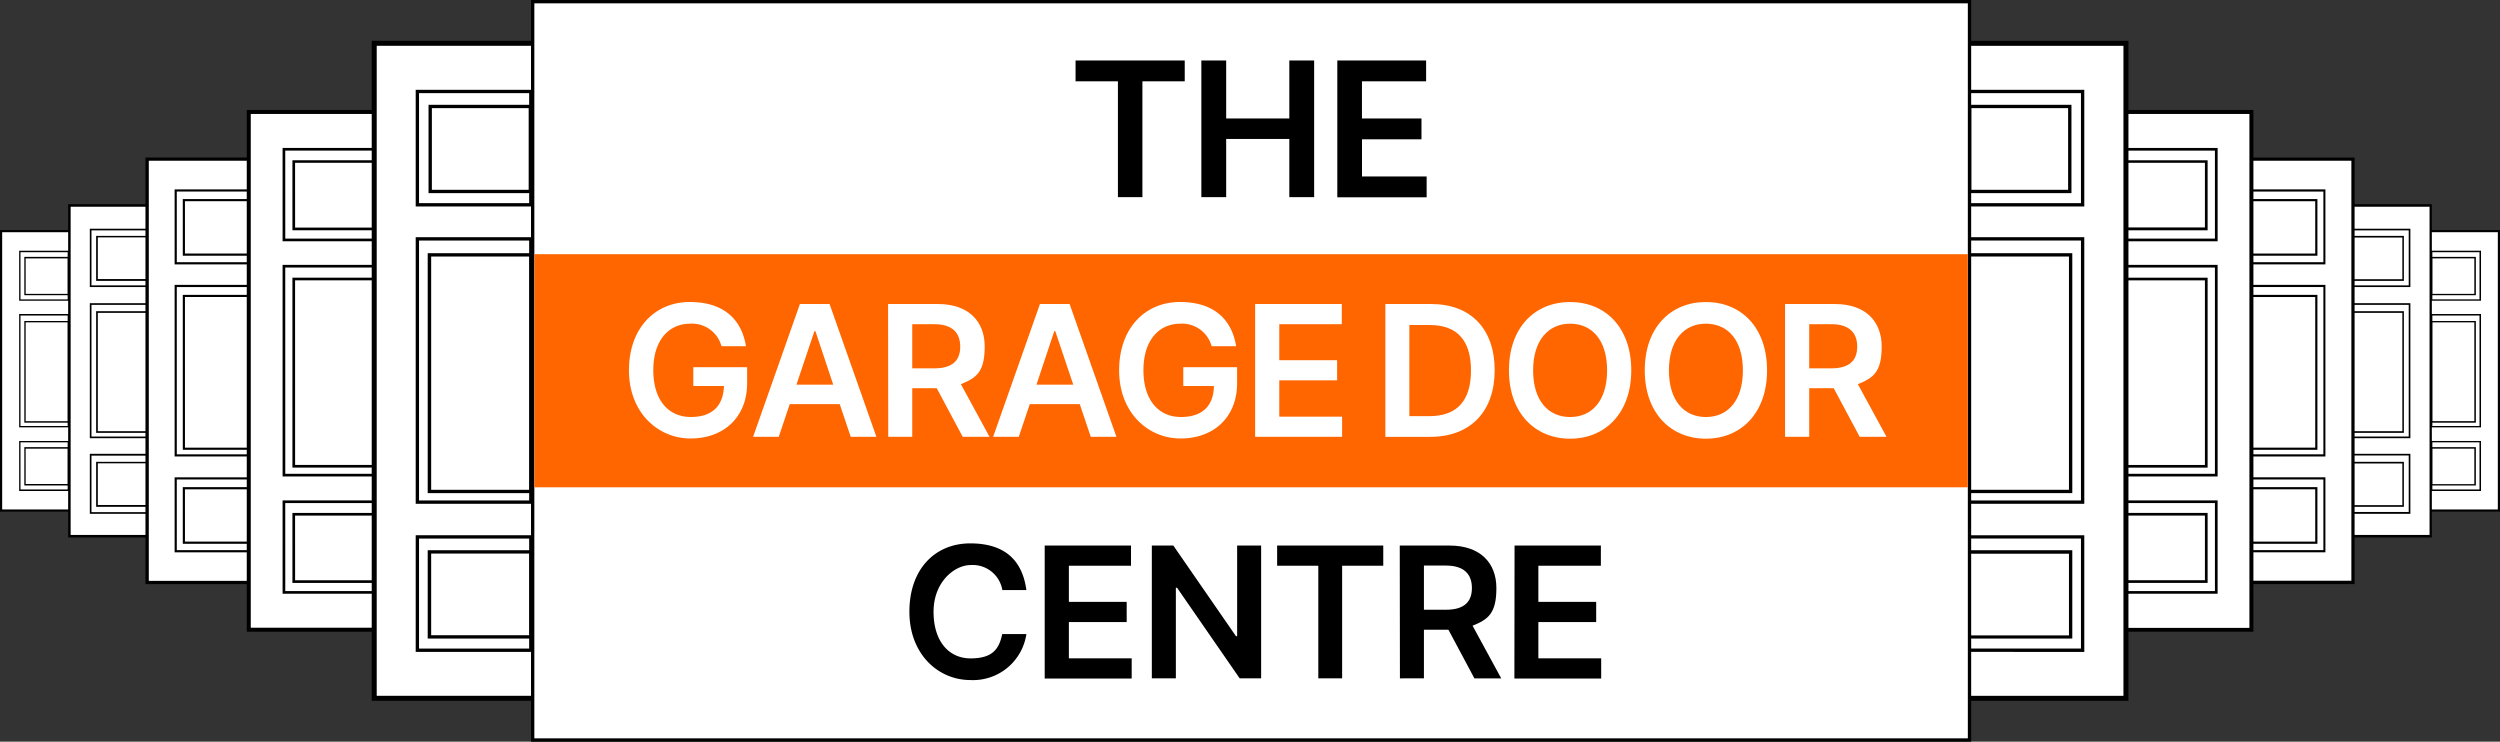 <svg xmlns="http://www.w3.org/2000/svg" width="300" height="89" viewBox="0 0 300 89"><rect x="0" y="0" width="300" height="89" fill="#333333" stroke="none"/><g transform="translate(-2.3 -2.3)"><g transform="translate(233.121 7.199)"><g transform="translate(58.602 22.707)"><rect width="10.337" height="33.53" transform="translate(10.461 33.667) rotate(180)" fill="#fff"/><path d="M1453.4,140.8h10.577v33.79H1453.4Zm10.317.26H1453.64v33.27h10.077Z" transform="translate(-1453.4 -140.8)"/><g transform="translate(2.279 2.479)"><path d="M1464.8,156.9h5.4v4.6h-5.4Zm5.218.18h-5.058v4.259h5.058Z" transform="translate(-1464.8 -156.16)"/><path d="M1464.9,153.2h6v6h-6Zm5.818.18h-5.658v5.658h5.658Z" transform="translate(-1464.88 -153.2)"/><path d="M1464.8,271.1h5.4v4.6h-5.4Zm5.218.18h-5.058v4.259h5.058Z" transform="translate(-1464.8 -247.527)"/><path d="M1464.9,267.4h6v6h-6Zm5.818.16h-5.658v5.658h5.658Z" transform="translate(-1464.88 -244.567)"/><path d="M1464.8,195.4h5.4v12.2h-5.4Zm5.218.16h-5.058v11.856h5.058Z" transform="translate(-1464.8 -186.963)"/><path d="M1464.9,191.2h6v13.6h-6Zm5.818.18h-5.658v13.256h5.658Z" transform="translate(-1464.88 -183.602)"/></g></g><g transform="translate(48.825 19.608)"><rect width="11.876" height="39.688" transform="translate(12.035 39.846) rotate(180)" fill="#fff"/><path d="M1404.5,125.3h12.176v39.988H1404.5Zm11.9.3h-11.6v39.388h11.6Z" transform="translate(-1404.5 -125.3)"/><g transform="translate(2.599 2.939)"><path d="M1417.6,144.3h6.2v5.4h-6.2Zm6.018.2h-5.8v5h5.8Z" transform="translate(-1417.58 -143.44)"/><path d="M1417.5,140h7v7h-7Zm6.8.2h-6.6v6.6h6.6Z" transform="translate(-1417.5 -140)"/><path d="M1417.6,279.9h6.2v5.4h-6.2Zm6.018.2h-5.8v5h5.8Z" transform="translate(-1417.58 -251.928)"/><path d="M1417.5,275.1h7v7.2h-7Zm6.8.2h-6.6v6.778h6.6Z" transform="translate(-1417.5 -248.088)"/><path d="M1417.6,189.5h6.2v14.6h-6.2Zm6.018.2h-5.8v14.2h5.8Z" transform="translate(-1417.58 -179.603)"/><path d="M1417.5,184.7h7v16.2h-7Zm6.8.2h-6.6v15.8h6.6Z" transform="translate(-1417.5 -175.763)"/></g></g><g transform="translate(35.729 14.009)"><rect width="15.595" height="50.805" transform="translate(15.812 50.982) rotate(180)" fill="#fff"/><path d="M1339,97.3h16v51.184h-16Zm15.615.38H1339.4v50.4h15.215Z" transform="translate(-1339 -97.3)"/><g transform="translate(3.499 3.819)"><path d="M1356.7,122.2h8V129h-8Zm7.738.26h-7.478v6.278h7.478Z" transform="translate(-1356.66 -121.04)"/><path d="M1356.5,116.4h9v9h-9Zm8.757.26h-8.477v8.477h8.477Z" transform="translate(-1356.5 -116.4)"/><path d="M1356.7,295.1h8v6.8h-8Zm7.738.26h-7.478v6.278h7.478Z" transform="translate(-1356.66 -259.371)"/><path d="M1356.5,289.2h9v9h-9Zm8.757.26h-8.477v8.477h8.477Z" transform="translate(-1356.5 -254.65)"/><path d="M1356.7,179.7h8v18.594h-8Zm7.738.26h-7.478v18.074h7.478Z" transform="translate(-1356.66 -167.044)"/><path d="M1356.5,173.7h9v20.594h-9Zm8.757.26h-8.477v20.074h8.477Z" transform="translate(-1356.5 -162.243)"/></g></g><g transform="translate(19.794 8.297)"><rect width="19.314" height="62.128" transform="translate(19.552 62.366) rotate(180)" fill="#fff"/><path d="M1259.3,68.3h19.794v62.608H1259.3Zm19.314.479H1259.78v61.671h18.834Z" transform="translate(-1259.3 -68.3)"/><g transform="translate(4.299 4.559)"><path d="M1280.8,98.5h10v8.4h-10Zm9.677.3h-9.357v7.758h9.357Z" transform="translate(-1280.8 -97.02)"/><path d="M1280.8,91.1H1292v11.2h-11.2Zm10.877.32H1281.12v10.557h10.557Z" transform="translate(-1280.8 -91.1)"/><path d="M1280.8,311h10v8.4h-10Zm9.677.32h-9.357v7.758h9.357Z" transform="translate(-1280.8 -267.206)"/><path d="M1280.8,303.5H1292v11.2h-11.2Zm10.877.32H1281.12v10.557h10.557Z" transform="translate(-1280.8 -261.206)"/><path d="M1280.8,169.4h10v22.793h-10Zm9.677.32h-9.357v22.153h9.357Z" transform="translate(-1280.8 -153.832)"/><path d="M1280.8,161.7H1292v25.392h-11.2Zm10.877.32H1281.12v24.752h10.557Z" transform="translate(-1280.8 -147.671)"/></g></g><rect width="23.993" height="78.603" transform="translate(24.279 78.901) rotate(180)" fill="#fff"/><path d="M1160.3,26.8h24.593V106H1160.3Zm23.993.6H1160.9V105.4h23.393Z" transform="translate(-1160.3 -26.8)"/><g transform="translate(5.238 5.878)"><path d="M1187,65.2h12.416V75.8H1187Zm12.016.4H1187.4v9.8h11.616Z" transform="translate(-1186.9 -63.401)"/><path d="M1186.7,56.2h14.016v14H1186.7Zm13.616.4H1187.1V69.8h13.216Z" transform="translate(-1186.66 -56.2)"/><path d="M1186.5,333.4h12.616V344H1186.5Zm12.216.42h-11.8v9.8h11.8Z" transform="translate(-1186.5 -278.15)"/><path d="M1186.7,324.4h14.016v14H1186.7Zm13.616.4H1187.1V338h13.216Z" transform="translate(-1186.66 -270.949)"/><path d="M1186.5,154.7h12.616v28.791H1186.5Zm12.216.4h-11.8v27.992h11.8Z" transform="translate(-1186.5 -135.094)"/><path d="M1186.7,145.1h14.016v31.99H1186.7Zm13.616.4H1187.1V176.69h13.216Z" transform="translate(-1186.66 -127.412)"/></g></g><g transform="translate(2.3 2.3)"><g transform="translate(0 4.899)"><g transform="translate(0 22.707)"><g transform="translate(0 0)"><rect width="10.337" height="33.53" transform="translate(0.14 0.12)" fill="#fff"/><path d="M12.9,174.59H2.3V140.8H12.877v33.79ZM2.56,174.33H12.637V141.06H2.56Z" transform="translate(-2.3 -140.8)"/></g><g transform="translate(2.299 2.479)"><path d="M22.3,161.5H16.9v-4.6h5.4Zm-5.238-.16h5.058V157.08H17.06Z" transform="translate(-16.28 -156.16)"/><path d="M19.8,159.2h-6v-6h6Zm-5.838-.16h5.658V153.38H13.96Z" transform="translate(-13.8 -153.2)"/><path d="M22.3,275.7H16.9v-4.6h5.4Zm-5.238-.18h5.058V271.28H17.06Z" transform="translate(-16.28 -247.527)"/><path d="M19.8,273.4h-6v-6h6Zm-5.838-.18h5.658V267.56H13.96Z" transform="translate(-13.8 -244.567)"/><path d="M22.3,207.6H16.9V195.4h5.4Zm-5.238-.18h5.058V195.56H17.06Z" transform="translate(-16.28 -186.963)"/><path d="M19.8,204.8h-6V191.2h6Zm-5.838-.16h5.658V191.38H13.96Z" transform="translate(-13.8 -183.602)"/></g></g><g transform="translate(8.178 19.608)"><g transform="translate(0 0)"><rect width="11.876" height="39.688" transform="translate(0.14 0.14)" fill="#fff"/><path d="M55.376,165.288H43.2V125.3H55.376Zm-11.876-.3H55.1V125.6H43.5Z" transform="translate(-43.2 -125.3)"/></g><g transform="translate(2.599 2.939)"><path d="M66.2,149.7H60v-5.4h6.2Zm-6-.22H66v-5H60.2Z" transform="translate(-59.24 -143.44)"/><path d="M63.2,147h-7v-7h7Zm-6.8-.2H63v-6.6H56.4v6.6Z" transform="translate(-56.2 -140)"/><path d="M66.2,285.3H60v-5.4h6.2Zm-6-.22H66v-5H60.2Z" transform="translate(-59.24 -251.928)"/><path d="M63.2,282.3h-7v-7.2h7Zm-6.8-.2H63V275.32H56.4V282.1Z" transform="translate(-56.2 -248.088)"/><path d="M66.2,204.1H60V189.5h6.2Zm-6-.2H66V189.7H60.2Z" transform="translate(-59.24 -179.603)"/><path d="M63.2,200.9h-7V184.7h7Zm-6.8-.2H63V184.9H56.4v15.8Z" transform="translate(-56.2 -175.763)"/></g></g><g transform="translate(17.455 14.009)"><rect width="15.595" height="50.805" transform="translate(0.2 0.2)" fill="#fff"/><path d="M105.6,148.484h-16V97.3h16ZM90,148.1h15.215V97.68H90Z" transform="translate(-89.6 -97.3)"/><g transform="translate(3.499 3.819)"><path d="M120,129h-8v-6.8h8Zm-7.738-.26h7.478V122.46H112.26Z" transform="translate(-111.02 -121.04)"/><path d="M116.1,125.4h-9v-9h9Zm-8.737-.26h8.477V116.66H107.36Z" transform="translate(-107.1 -116.4)"/><path d="M120,301.9h-8v-6.8h8Zm-7.738-.26h7.478V295.36H112.26Z" transform="translate(-111.02 -259.371)"/><path d="M116.1,298.2h-9v-9h9Zm-8.737-.26h8.477V289.46H107.36Z" transform="translate(-107.1 -254.65)"/><path d="M120,198.294h-8V179.7h8Zm-7.738-.26h7.478V179.96H112.26Z" transform="translate(-111.02 -167.044)"/><path d="M116.1,194.294h-9V173.7h9Zm-8.737-.26h8.477V173.96H107.36Z" transform="translate(-107.1 -162.243)"/></g></g><g transform="translate(29.611 8.297)"><rect width="19.314" height="62.128" transform="translate(0.24 0.24)" fill="#fff"/><path d="M170.194,130.908H150.4V68.3h19.794Zm-19.314-.479h18.834V68.779H150.88Z" transform="translate(-150.4 -68.3)"/><g transform="translate(4.299 4.559)"><path d="M187.8,106.9h-10V98.5h10Zm-9.677-.32h9.357V98.8H178.12Z" transform="translate(-176.62 -97.02)"/><path d="M183.1,102.3H171.9V91.1h11.2Zm-10.877-.32h10.557V91.42H172.22Z" transform="translate(-171.9 -91.1)"/><path d="M187.8,319.4h-10V311h10Zm-9.677-.32h9.357V311.32H178.12Z" transform="translate(-176.62 -267.206)"/><path d="M183.1,314.7H171.9V303.5h11.2Zm-10.877-.32h10.557V303.82H172.22Z" transform="translate(-171.9 -261.206)"/><path d="M187.8,192.193h-10V169.4h10Zm-9.677-.32h9.357V169.72H178.12Z" transform="translate(-176.62 -153.832)"/><path d="M183.1,187.092H171.9V161.7h11.2Zm-10.877-.32h10.557V162.02H172.22Z" transform="translate(-171.9 -147.671)"/></g></g><g transform="translate(44.606)"><rect width="23.993" height="78.603" transform="translate(0.3 0.3)" fill="#fff"/><path d="M249.993,106H225.4V26.8h24.593ZM226,105.4h23.393V27.4H226Z" transform="translate(-225.4 -26.8)"/><g transform="translate(5.278 5.878)"><path d="M271.916,75.8H259.5V65.2h12.416ZM259.9,75.4h11.616V65.6H259.9Z" transform="translate(-257.96 -63.401)"/><path d="M265.816,70.2H251.8v-14h14.016ZM252.2,69.8h13.216V56.6H252.2Z" transform="translate(-251.8 -56.2)"/><path d="M271.616,344H259V333.4h12.616Zm-12.2-.4h11.8v-9.8h-11.8Z" transform="translate(-257.56 -278.15)"/><path d="M265.816,338.4H251.8v-14h14.016ZM252.2,338h13.216V324.8H252.2Z" transform="translate(-251.8 -270.949)"/><path d="M271.616,183.491H259V154.7h12.616Zm-12.2-.4h11.8V155.1h-11.8Z" transform="translate(-257.56 -135.094)"/><path d="M265.816,177.09H251.8V145.1h14.016Zm-13.616-.4h13.216V145.5H252.2Z" transform="translate(-251.8 -127.412)"/></g></g></g><g transform="translate(63.721)"><rect width="172.419" height="88.6" transform="translate(0.2 0.2)" fill="#fff"/><path d="M-1-1H171.819V88H-1Zm172.42.4H-.6V87.6H171.42Z" transform="translate(1 1)"/><rect width="172.019" height="27.972" transform="translate(0.4 30.504)" fill="#f60"/><g transform="translate(65.346 7.258)"><path d="M649.62,38.6H662.7v2.5h-5.078V55h-2.939V41.1H649.6V38.6h.02Z" transform="translate(-649.6 -38.6)"/><path d="M725.1,38.6h2.979v6.958h7.578V38.6h2.979V55h-2.979V48.017h-7.578V55H725.1V38.6Z" transform="translate(-710.005 -38.6)"/><path d="M806.7,38.6h10.657v2.5h-7.7v4.459H816.8v2.5h-7.138v4.459h7.758v2.5H806.7V38.6Z" transform="translate(-775.29 -38.6)"/></g><g transform="translate(45.408 65.207)"><path d="M561.057,334.918a3.61,3.61,0,0,0-3.8-3.019c-1.939,0-4.459,2.019-4.459,5.6s1.859,5.6,4.439,5.6,3.419-1.06,3.8-2.919h2.9a6.469,6.469,0,0,1-6.738,5.518c-3.779,0-7.3-3.039-7.3-8.2s3.119-8.2,7.3-8.2,6.258,2.059,6.738,5.6h-2.879Z" transform="translate(-549.9 -329.3)"/><path d="M631.1,330.6h10.357v2.419H634v4.339h6.938v2.419H634v4.359h7.538v2.419H631.1V330.6Z" transform="translate(-614.865 -330.34)"/><path d="M708.5,346.535h-2.559l-7.518-10.877h-.14v10.877H695.4V330.6h2.579l7.518,10.877h.14V330.6h2.879v15.935Z" transform="translate(-666.309 -330.34)"/><path d="M770.62,330.6h12.716v2.419H778.4v13.516h-2.859V333.019H770.6V330.6h.02Z" transform="translate(-726.473 -330.34)"/><path d="M844.2,330.6h5.978c3.659,0,5.618,2.059,5.618,5.1s-.98,3.759-2.859,4.519l3.439,6.318h-3.219l-3.119-5.838H847.1v5.838H844.22L844.2,330.6Zm5.558,7.7c2.139,0,3.1-.92,3.1-2.6s-.96-2.7-3.119-2.7H847.1v5.3h2.659Z" transform="translate(-785.358 -330.34)"/><path d="M913.02,330.6h10.357v2.419h-7.5v4.339h6.938v2.419h-6.938v4.359h7.538v2.419H913l.02-15.955Z" transform="translate(-840.402 -330.34)"/></g><g transform="translate(11.756 36.243)"><path d="M387.158,186.6c-2.579,0-4.439,1.979-4.439,5.578s1.819,5.618,4.5,5.618,3.9-1.44,3.979-3.719h-3.679v-2.259h6.458v1.919c0,4.119-2.839,6.638-6.778,6.638s-7.4-3.119-7.4-8.178,3.119-8.2,7.3-8.2,6.238,2.2,6.738,5.3H390.9a3.663,3.663,0,0,0-3.739-2.7Z" transform="translate(-379.8 -184)" fill="#fff"/><path d="M454.3,201.135l5.618-15.935h3.559l5.618,15.935h-3.079l-1.32-3.919h-6l-1.32,3.919H454.3Zm9.617-6.258-2.139-6.418h-.12l-2.159,6.418h4.419Z" transform="translate(-439.405 -184.96)" fill="#fff"/><path d="M536.1,185.2h5.978c3.659,0,5.618,2.059,5.618,5.1s-.98,3.759-2.859,4.519l3.439,6.318h-3.219l-3.119-5.838H539v5.838H536.12L536.1,185.2Zm5.558,7.718c2.139,0,3.1-.92,3.1-2.6s-.96-2.7-3.119-2.7H539v5.3h2.659Z" transform="translate(-505.008 -184.96)" fill="#fff"/><path d="M599.5,201.135l5.618-15.935h3.559l5.618,15.935h-3.079l-1.32-3.919h-6l-1.32,3.919Zm9.617-6.258-2.159-6.418h-.12l-2.139,6.418h4.419Z" transform="translate(-555.801 -184.96)" fill="#fff"/><path d="M682.858,186.6c-2.579,0-4.439,1.979-4.439,5.578s1.819,5.618,4.5,5.618,3.919-1.44,3.959-3.719H683.2v-2.259h6.458v1.919c0,4.119-2.839,6.638-6.778,6.638s-7.378-3.119-7.378-8.178,3.119-8.2,7.3-8.2,6.238,2.2,6.738,5.3H686.6a3.678,3.678,0,0,0-3.739-2.7Z" transform="translate(-616.683 -184)" fill="#fff"/><path d="M757.54,185.2H767.9v2.419h-7.5v4.319h6.938v2.419H760.4v4.359h7.538v2.419H757.5V185.2h.04Z" transform="translate(-682.362 -184.96)" fill="#fff"/><path d="M836.02,201.135V185.2h5.5c4.759,0,7.618,3,7.618,7.938s-2.879,8-7.738,8H836.02Zm5.258-2.479c3.319,0,5.018-1.819,5.018-5.478s-1.7-5.458-4.939-5.458H838.9v10.937Z" transform="translate(-745.254 -184.96)" fill="#fff"/><path d="M918.038,200.4c-4.179,0-7.338-3.039-7.338-8.2s3.119-8.2,7.338-8.2,7.338,3.039,7.338,8.2S922.216,200.4,918.038,200.4Zm0-13.8c-2.579,0-4.439,1.959-4.439,5.6s1.819,5.6,4.439,5.6,4.439-1.959,4.439-5.6-1.819-5.6-4.439-5.6Z" transform="translate(-805.102 -184)" fill="#fff"/><path d="M1000.338,200.4c-4.179,0-7.338-3.039-7.338-8.2s3.119-8.2,7.338-8.2,7.338,3.039,7.338,8.2-3.159,8.2-7.338,8.2Zm0-13.8c-2.6,0-4.439,1.959-4.439,5.6s1.819,5.6,4.439,5.6,4.439-1.959,4.439-5.6-1.819-5.6-4.439-5.6Z" transform="translate(-871.106 -184)" fill="#fff"/><path d="M1077.2,185.2h5.978c3.659,0,5.618,2.059,5.618,5.1s-.98,3.759-2.859,4.519l3.439,6.318h-3.219l-3.119-5.838H1080.1v5.838h-2.9V185.2Zm5.558,7.718c2.139,0,3.1-.92,3.1-2.6s-.96-2.7-3.119-2.7H1080.1v5.3h2.659Z" transform="translate(-938.471 -184.96)" fill="#fff"/></g></g></g></g></svg>